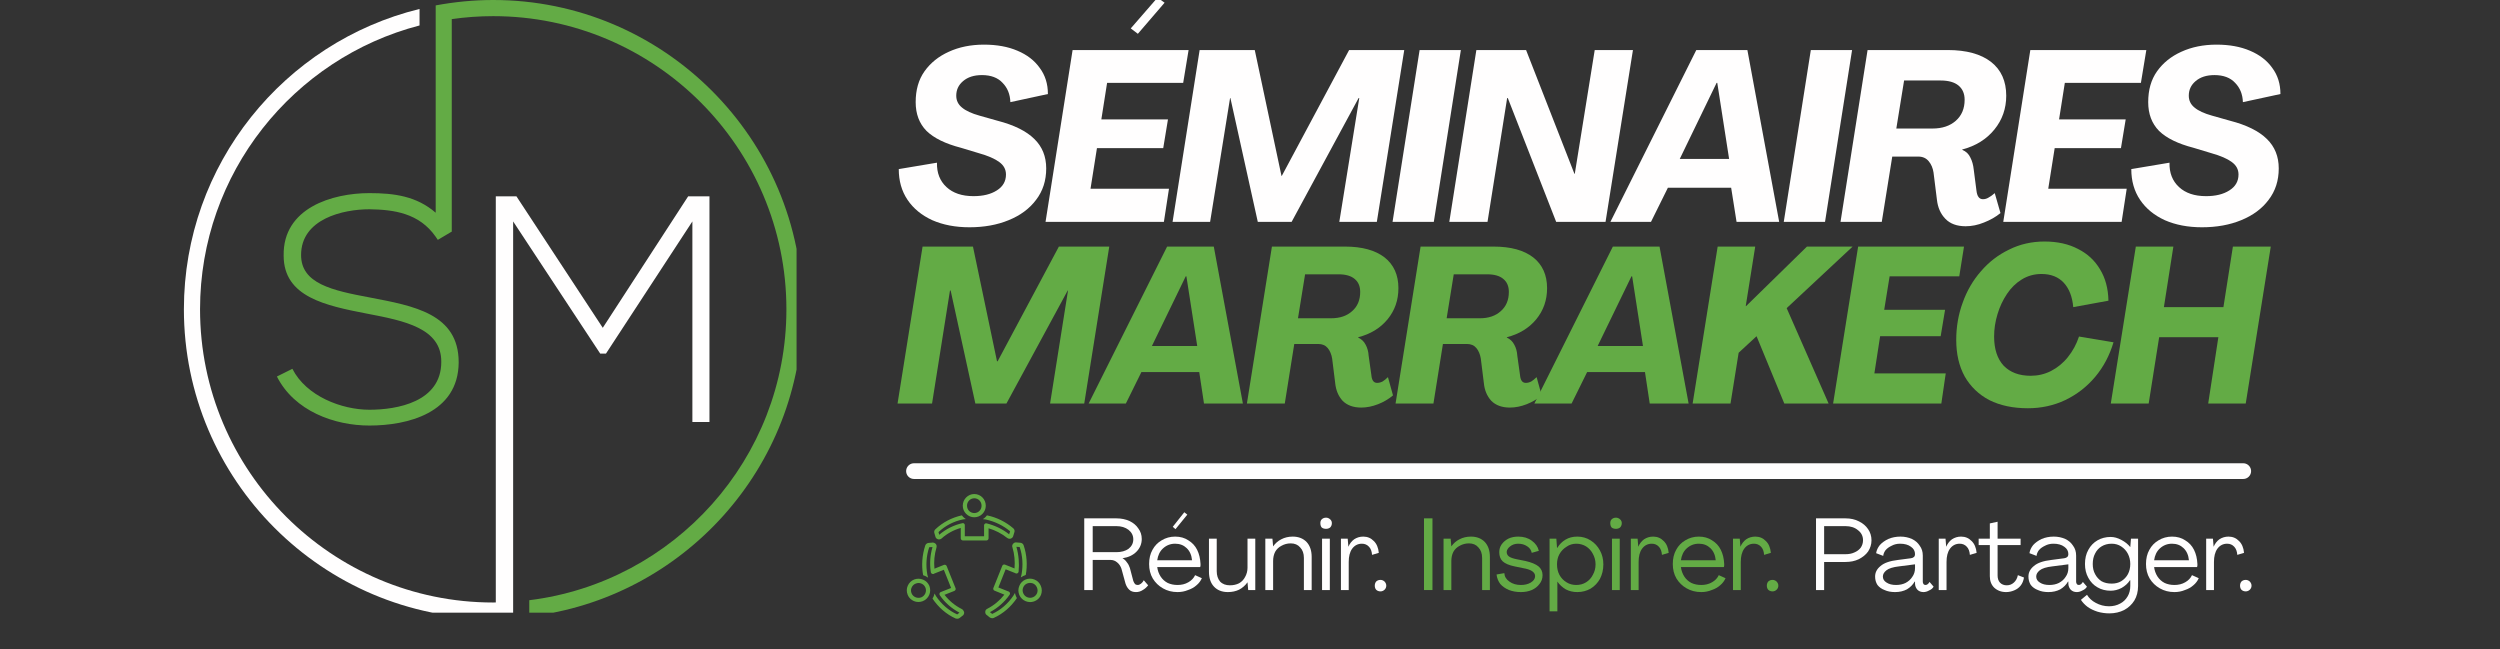 <?xml version="1.0" encoding="UTF-8"?>
<svg xmlns="http://www.w3.org/2000/svg" xmlns:xlink="http://www.w3.org/1999/xlink" width="154" zoomAndPan="magnify" viewBox="0 0 115.5 30" height="40" preserveAspectRatio="xMidYMid meet" version="1.0">
  <rect x="0" y="0" width="115.5" height="30" fill="#333333" stroke="none"/>
  <defs>
    <g></g>
    <clipPath id="5b1cfc13df">
      <path d="M 8.496 0 L 33 0 L 33 28.305 L 8.496 28.305 Z M 8.496 0 " clip-rule="nonzero"></path>
    </clipPath>
    <clipPath id="9e1c0e5c78">
      <path d="M 12 0 L 36.801 0 L 36.801 28.305 L 12 28.305 Z M 12 0 " clip-rule="nonzero"></path>
    </clipPath>
    <clipPath id="2385220538">
      <path d="M 44 22.824 L 46 22.824 L 46 24 L 44 24 Z M 44 22.824 " clip-rule="nonzero"></path>
    </clipPath>
    <clipPath id="6d8cebf6b9">
      <path d="M 45 25 L 48 25 L 48 28.633 L 45 28.633 Z M 45 25 " clip-rule="nonzero"></path>
    </clipPath>
    <clipPath id="8ae721d8f5">
      <path d="M 47 26 L 48.398 26 L 48.398 28 L 47 28 Z M 47 26 " clip-rule="nonzero"></path>
    </clipPath>
    <clipPath id="80693fc62f">
      <path d="M 42 25 L 45 25 L 45 28.633 L 42 28.633 Z M 42 25 " clip-rule="nonzero"></path>
    </clipPath>
    <clipPath id="7661426fde">
      <path d="M 41.867 26 L 43 26 L 43 28 L 41.867 28 Z M 41.867 26 " clip-rule="nonzero"></path>
    </clipPath>
  </defs>
  <g fill="#fffefe" fill-opacity="1">
    <g transform="translate(41.382, 10.25)">
      <g>
        <path d="M 3.406 0.25 C 2.758 0.25 2.188 0.141 1.688 -0.078 C 1.195 -0.305 0.816 -0.617 0.547 -1.016 C 0.273 -1.422 0.141 -1.895 0.141 -2.438 L 1.906 -2.734 C 1.895 -2.266 2.039 -1.891 2.344 -1.609 C 2.645 -1.328 3.062 -1.188 3.594 -1.188 C 4.031 -1.188 4.391 -1.273 4.672 -1.453 C 4.953 -1.629 5.094 -1.875 5.094 -2.188 C 5.094 -2.426 4.988 -2.617 4.781 -2.766 C 4.57 -2.922 4.258 -3.055 3.844 -3.172 L 3.016 -3.422 C 2.297 -3.609 1.766 -3.867 1.422 -4.203 C 1.086 -4.547 0.922 -4.988 0.922 -5.531 C 0.922 -6.094 1.055 -6.566 1.328 -6.953 C 1.609 -7.348 1.984 -7.648 2.453 -7.859 C 2.93 -8.078 3.473 -8.188 4.078 -8.188 C 4.672 -8.188 5.188 -8.094 5.625 -7.906 C 6.07 -7.719 6.414 -7.453 6.656 -7.109 C 6.906 -6.773 7.031 -6.375 7.031 -5.906 L 5.297 -5.531 C 5.285 -5.895 5.164 -6.191 4.938 -6.422 C 4.719 -6.66 4.398 -6.781 3.984 -6.781 C 3.617 -6.781 3.328 -6.688 3.109 -6.5 C 2.898 -6.32 2.797 -6.098 2.797 -5.828 C 2.797 -5.609 2.883 -5.426 3.062 -5.281 C 3.238 -5.133 3.508 -5.008 3.875 -4.906 L 4.703 -4.672 C 5.473 -4.473 6.039 -4.191 6.406 -3.828 C 6.77 -3.473 6.953 -3.02 6.953 -2.469 C 6.953 -1.906 6.797 -1.422 6.484 -1.016 C 6.18 -0.609 5.758 -0.297 5.219 -0.078 C 4.688 0.141 4.082 0.25 3.406 0.25 Z M 3.406 0.25 "></path>
      </g>
    </g>
  </g>
  <g fill="#fffefe" fill-opacity="1">
    <g transform="translate(48.21, 10.25)">
      <g>
        <path d="M 4.359 -8.688 L 4.031 -8.938 L 5.266 -10.359 L 5.594 -10.125 Z M 0.094 0 L 1.344 -7.938 L 6.703 -7.938 L 6.453 -6.422 L 2.938 -6.422 L 2.672 -4.734 L 5.75 -4.734 L 5.531 -3.406 L 2.469 -3.406 L 2.172 -1.531 L 5.797 -1.531 L 5.562 0 Z M 0.094 0 "></path>
      </g>
    </g>
  </g>
  <g fill="#fffefe" fill-opacity="1">
    <g transform="translate(54.079, 10.25)">
      <g>
        <path d="M 0.094 0 L 1.344 -7.938 L 3.891 -7.938 L 5.125 -2.125 L 5.141 -2.125 L 8.25 -7.938 L 10.797 -7.938 L 9.531 0 L 7.797 0 L 8.719 -5.719 L 8.688 -5.719 L 5.594 0 L 4.031 0 L 2.766 -5.719 L 2.75 -5.719 L 1.828 0 Z M 0.094 0 "></path>
      </g>
    </g>
  </g>
  <g fill="#fffefe" fill-opacity="1">
    <g transform="translate(64.242, 10.25)">
      <g>
        <path d="M 0.094 0 L 1.344 -7.938 L 3.25 -7.938 L 2 0 Z M 0.094 0 "></path>
      </g>
    </g>
  </g>
  <g fill="#fffefe" fill-opacity="1">
    <g transform="translate(66.864, 10.25)">
      <g>
        <path d="M 0.094 0 L 1.344 -7.938 L 3.641 -7.938 L 5.875 -2.219 L 5.891 -2.219 L 6.812 -7.938 L 8.578 -7.938 L 7.312 0 L 5.031 0 L 2.797 -5.719 L 2.766 -5.719 L 1.859 0 Z M 0.094 0 "></path>
      </g>
    </g>
  </g>
  <g fill="#fffefe" fill-opacity="1">
    <g transform="translate(74.807, 10.25)">
      <g>
        <path d="M -0.406 0 L 3.562 -7.938 L 5.922 -7.938 L 7.391 0 L 5.422 0 L 5.172 -1.578 L 2.25 -1.578 L 1.469 0 Z M 2.797 -2.906 L 5.078 -2.906 L 4.531 -6.422 L 4.5 -6.422 Z M 2.797 -2.906 "></path>
      </g>
    </g>
  </g>
  <g fill="#fffefe" fill-opacity="1">
    <g transform="translate(82.316, 10.25)">
      <g>
        <path d="M 0.094 0 L 1.344 -7.938 L 3.25 -7.938 L 2 0 Z M 0.094 0 "></path>
      </g>
    </g>
  </g>
  <g fill="#fffefe" fill-opacity="1">
    <g transform="translate(84.938, 10.25)">
      <g>
        <path d="M 5.875 0.203 C 5.469 0.203 5.156 0.086 4.938 -0.141 C 4.719 -0.367 4.586 -0.664 4.547 -1.031 L 4.391 -2.281 C 4.359 -2.488 4.285 -2.66 4.172 -2.797 C 4.055 -2.941 3.895 -3.016 3.688 -3.016 L 2.484 -3.016 L 2 0 L 0.094 0 L 1.344 -7.938 L 5.047 -7.938 C 5.91 -7.938 6.578 -7.754 7.047 -7.391 C 7.516 -7.023 7.75 -6.504 7.75 -5.828 C 7.75 -5.234 7.566 -4.711 7.203 -4.266 C 6.836 -3.816 6.344 -3.508 5.719 -3.344 L 5.719 -3.328 C 5.895 -3.254 6.02 -3.133 6.094 -2.969 C 6.176 -2.812 6.227 -2.625 6.25 -2.406 L 6.375 -1.438 C 6.406 -1.176 6.504 -1.047 6.672 -1.047 C 6.766 -1.047 6.852 -1.07 6.938 -1.125 C 7.031 -1.176 7.125 -1.242 7.219 -1.328 L 7.484 -0.406 C 7.266 -0.227 7.008 -0.082 6.719 0.031 C 6.438 0.145 6.156 0.203 5.875 0.203 Z M 2.672 -4.312 L 4.344 -4.312 C 4.789 -4.312 5.148 -4.43 5.422 -4.672 C 5.691 -4.91 5.828 -5.234 5.828 -5.641 C 5.828 -5.922 5.734 -6.141 5.547 -6.297 C 5.359 -6.453 5.082 -6.531 4.719 -6.531 L 3.031 -6.531 Z M 2.672 -4.312 "></path>
      </g>
    </g>
  </g>
  <g fill="#fffefe" fill-opacity="1">
    <g transform="translate(92.457, 10.25)">
      <g>
        <path d="M 0.094 0 L 1.344 -7.938 L 6.703 -7.938 L 6.453 -6.422 L 2.938 -6.422 L 2.672 -4.734 L 5.75 -4.734 L 5.531 -3.406 L 2.469 -3.406 L 2.172 -1.531 L 5.797 -1.531 L 5.562 0 Z M 0.094 0 "></path>
      </g>
    </g>
  </g>
  <g fill="#fffefe" fill-opacity="1">
    <g transform="translate(98.325, 10.25)">
      <g>
        <path d="M 3.406 0.25 C 2.758 0.25 2.188 0.141 1.688 -0.078 C 1.195 -0.305 0.816 -0.617 0.547 -1.016 C 0.273 -1.422 0.141 -1.895 0.141 -2.438 L 1.906 -2.734 C 1.895 -2.266 2.039 -1.891 2.344 -1.609 C 2.645 -1.328 3.062 -1.188 3.594 -1.188 C 4.031 -1.188 4.391 -1.273 4.672 -1.453 C 4.953 -1.629 5.094 -1.875 5.094 -2.188 C 5.094 -2.426 4.988 -2.617 4.781 -2.766 C 4.57 -2.922 4.258 -3.055 3.844 -3.172 L 3.016 -3.422 C 2.297 -3.609 1.766 -3.867 1.422 -4.203 C 1.086 -4.547 0.922 -4.988 0.922 -5.531 C 0.922 -6.094 1.055 -6.566 1.328 -6.953 C 1.609 -7.348 1.984 -7.648 2.453 -7.859 C 2.93 -8.078 3.473 -8.188 4.078 -8.188 C 4.672 -8.188 5.188 -8.094 5.625 -7.906 C 6.07 -7.719 6.414 -7.453 6.656 -7.109 C 6.906 -6.773 7.031 -6.375 7.031 -5.906 L 5.297 -5.531 C 5.285 -5.895 5.164 -6.191 4.938 -6.422 C 4.719 -6.66 4.398 -6.781 3.984 -6.781 C 3.617 -6.781 3.328 -6.688 3.109 -6.5 C 2.898 -6.32 2.797 -6.098 2.797 -5.828 C 2.797 -5.609 2.883 -5.426 3.062 -5.281 C 3.238 -5.133 3.508 -5.008 3.875 -4.906 L 4.703 -4.672 C 5.473 -4.473 6.039 -4.191 6.406 -3.828 C 6.77 -3.473 6.953 -3.02 6.953 -2.469 C 6.953 -1.906 6.797 -1.422 6.484 -1.016 C 6.18 -0.609 5.758 -0.297 5.219 -0.078 C 4.688 0.141 4.082 0.25 3.406 0.25 Z M 3.406 0.25 "></path>
      </g>
    </g>
  </g>
  <g fill="#63ab45" fill-opacity="1">
    <g transform="translate(41.389, 18.642)">
      <g>
        <path d="M 0.078 0 L 1.234 -7.25 L 3.562 -7.25 L 4.672 -1.953 L 4.703 -1.953 L 7.531 -7.25 L 9.859 -7.25 L 8.703 0 L 7.125 0 L 7.953 -5.219 L 7.938 -5.219 L 5.109 0 L 3.672 0 L 2.531 -5.219 L 2.5 -5.219 L 1.672 0 Z M 0.078 0 "></path>
      </g>
    </g>
  </g>
  <g fill="#63ab45" fill-opacity="1">
    <g transform="translate(50.671, 18.642)">
      <g>
        <path d="M -0.375 0 L 3.25 -7.25 L 5.406 -7.25 L 6.75 0 L 4.953 0 L 4.734 -1.453 L 2.062 -1.453 L 1.344 0 Z M 2.547 -2.656 L 4.641 -2.656 L 4.141 -5.875 L 4.109 -5.875 Z M 2.547 -2.656 "></path>
      </g>
    </g>
  </g>
  <g fill="#63ab45" fill-opacity="1">
    <g transform="translate(57.529, 18.642)">
      <g>
        <path d="M 5.359 0.188 C 4.992 0.188 4.707 0.082 4.5 -0.125 C 4.301 -0.344 4.188 -0.617 4.156 -0.953 L 4.016 -2.078 C 3.984 -2.273 3.914 -2.438 3.812 -2.562 C 3.707 -2.688 3.562 -2.75 3.375 -2.75 L 2.266 -2.75 L 1.828 0 L 0.078 0 L 1.234 -7.25 L 4.609 -7.25 C 5.398 -7.25 6.008 -7.082 6.438 -6.75 C 6.863 -6.414 7.078 -5.941 7.078 -5.328 C 7.078 -4.773 6.91 -4.297 6.578 -3.891 C 6.242 -3.484 5.789 -3.207 5.219 -3.062 L 5.219 -3.047 C 5.375 -2.973 5.488 -2.863 5.562 -2.719 C 5.645 -2.57 5.691 -2.398 5.703 -2.203 L 5.828 -1.312 C 5.848 -1.07 5.938 -0.953 6.094 -0.953 C 6.176 -0.953 6.258 -0.973 6.344 -1.016 C 6.426 -1.066 6.508 -1.133 6.594 -1.219 L 6.828 -0.375 C 6.629 -0.207 6.398 -0.07 6.141 0.031 C 5.879 0.133 5.617 0.188 5.359 0.188 Z M 2.438 -3.938 L 3.969 -3.938 C 4.375 -3.938 4.695 -4.047 4.938 -4.266 C 5.188 -4.484 5.312 -4.781 5.312 -5.156 C 5.312 -5.414 5.227 -5.613 5.062 -5.75 C 4.895 -5.895 4.645 -5.969 4.312 -5.969 L 2.766 -5.969 Z M 2.438 -3.938 "></path>
      </g>
    </g>
  </g>
  <g fill="#63ab45" fill-opacity="1">
    <g transform="translate(64.397, 18.642)">
      <g>
        <path d="M 5.359 0.188 C 4.992 0.188 4.707 0.082 4.5 -0.125 C 4.301 -0.344 4.188 -0.617 4.156 -0.953 L 4.016 -2.078 C 3.984 -2.273 3.914 -2.438 3.812 -2.562 C 3.707 -2.688 3.562 -2.75 3.375 -2.75 L 2.266 -2.75 L 1.828 0 L 0.078 0 L 1.234 -7.25 L 4.609 -7.25 C 5.398 -7.25 6.008 -7.082 6.438 -6.75 C 6.863 -6.414 7.078 -5.941 7.078 -5.328 C 7.078 -4.773 6.91 -4.297 6.578 -3.891 C 6.242 -3.484 5.789 -3.207 5.219 -3.062 L 5.219 -3.047 C 5.375 -2.973 5.488 -2.863 5.562 -2.719 C 5.645 -2.57 5.691 -2.398 5.703 -2.203 L 5.828 -1.312 C 5.848 -1.07 5.938 -0.953 6.094 -0.953 C 6.176 -0.953 6.258 -0.973 6.344 -1.016 C 6.426 -1.066 6.508 -1.133 6.594 -1.219 L 6.828 -0.375 C 6.629 -0.207 6.398 -0.07 6.141 0.031 C 5.879 0.133 5.617 0.188 5.359 0.188 Z M 2.438 -3.938 L 3.969 -3.938 C 4.375 -3.938 4.695 -4.047 4.938 -4.266 C 5.188 -4.484 5.312 -4.781 5.312 -5.156 C 5.312 -5.414 5.227 -5.613 5.062 -5.75 C 4.895 -5.895 4.645 -5.969 4.312 -5.969 L 2.766 -5.969 Z M 2.438 -3.938 "></path>
      </g>
    </g>
  </g>
  <g fill="#63ab45" fill-opacity="1">
    <g transform="translate(71.264, 18.642)">
      <g>
        <path d="M -0.375 0 L 3.25 -7.25 L 5.406 -7.25 L 6.75 0 L 4.953 0 L 4.734 -1.453 L 2.062 -1.453 L 1.344 0 Z M 2.547 -2.656 L 4.641 -2.656 L 4.141 -5.875 L 4.109 -5.875 Z M 2.547 -2.656 "></path>
      </g>
    </g>
  </g>
  <g fill="#63ab45" fill-opacity="1">
    <g transform="translate(78.122, 18.642)">
      <g>
        <path d="M 0.078 0 L 1.234 -7.25 L 2.969 -7.25 L 2.531 -4.5 L 2.547 -4.5 L 5.359 -7.25 L 7.469 -7.25 L 4.422 -4.406 L 6.359 0 L 4.312 0 L 3.031 -3.109 L 2.203 -2.344 L 1.828 0 Z M 0.078 0 "></path>
      </g>
    </g>
  </g>
  <g fill="#63ab45" fill-opacity="1">
    <g transform="translate(84.612, 18.642)">
      <g>
        <path d="M 0.078 0 L 1.234 -7.25 L 6.125 -7.25 L 5.906 -5.875 L 2.688 -5.875 L 2.438 -4.328 L 5.25 -4.328 L 5.047 -3.109 L 2.25 -3.109 L 1.984 -1.391 L 5.281 -1.391 L 5.078 0 Z M 0.078 0 "></path>
      </g>
    </g>
  </g>
  <g fill="#63ab45" fill-opacity="1">
    <g transform="translate(89.972, 18.642)">
      <g>
        <path d="M 3.719 0.219 C 3.031 0.219 2.438 0.094 1.938 -0.156 C 1.445 -0.414 1.066 -0.781 0.797 -1.25 C 0.535 -1.727 0.406 -2.289 0.406 -2.938 C 0.406 -3.539 0.504 -4.113 0.703 -4.656 C 0.898 -5.207 1.18 -5.691 1.547 -6.109 C 1.91 -6.535 2.344 -6.867 2.844 -7.109 C 3.344 -7.359 3.891 -7.484 4.484 -7.484 C 5.086 -7.484 5.602 -7.367 6.031 -7.141 C 6.469 -6.922 6.805 -6.609 7.047 -6.203 C 7.297 -5.797 7.426 -5.312 7.438 -4.75 L 5.812 -4.453 C 5.77 -4.93 5.625 -5.305 5.375 -5.578 C 5.125 -5.848 4.781 -5.984 4.344 -5.984 C 4.008 -5.984 3.707 -5.898 3.438 -5.734 C 3.164 -5.566 2.938 -5.344 2.75 -5.062 C 2.562 -4.781 2.414 -4.469 2.312 -4.125 C 2.207 -3.781 2.156 -3.438 2.156 -3.094 C 2.156 -2.52 2.301 -2.07 2.594 -1.75 C 2.895 -1.438 3.312 -1.281 3.844 -1.281 C 4.176 -1.281 4.488 -1.352 4.781 -1.5 C 5.082 -1.656 5.344 -1.867 5.562 -2.141 C 5.789 -2.422 5.961 -2.738 6.078 -3.094 L 7.672 -2.828 C 7.492 -2.223 7.211 -1.691 6.828 -1.234 C 6.441 -0.773 5.977 -0.414 5.438 -0.156 C 4.906 0.094 4.332 0.219 3.719 0.219 Z M 3.719 0.219 "></path>
      </g>
    </g>
  </g>
  <g fill="#63ab45" fill-opacity="1">
    <g transform="translate(97.441, 18.642)">
      <g>
        <path d="M 0.078 0 L 1.234 -7.25 L 2.969 -7.25 L 2.531 -4.453 L 5.281 -4.453 L 5.719 -7.25 L 7.469 -7.25 L 6.312 0 L 4.578 0 L 5.047 -3.062 L 2.312 -3.062 L 1.828 0 Z M 0.078 0 "></path>
      </g>
    </g>
  </g>
  <g clip-path="url(#5b1cfc13df)">
    <path fill="#fffefe" d="M 27.996 16.336 L 31.988 10.23 L 31.988 19.496 L 32.777 19.496 L 32.777 9.07 L 31.793 9.07 L 27.848 15.145 L 23.859 9.07 C 23.469 9.07 23.293 9.07 22.906 9.07 L 22.906 27.832 C 22.867 27.832 22.824 27.836 22.785 27.836 C 15.316 27.836 9.242 21.758 9.242 14.289 C 9.242 7.996 13.555 2.691 19.383 1.176 L 19.383 0.414 C 13.141 1.941 8.496 7.582 8.496 14.289 C 8.496 22.168 14.906 28.582 22.785 28.582 C 23.098 28.582 23.402 28.566 23.707 28.547 L 23.707 10.23 L 27.73 16.336 Z M 27.996 16.336 " fill-opacity="1" fill-rule="nonzero"></path>
  </g>
  <g clip-path="url(#9e1c0e5c78)">
    <path fill="#63ab45" d="M 22.785 0 C 21.879 0 20.988 0.09 20.129 0.25 L 20.129 9.828 C 19.246 9.062 18.215 8.922 17.066 8.922 C 15.355 8.922 13.062 9.605 13.105 11.812 C 13.105 13.73 15.059 14.121 16.965 14.492 C 18.676 14.82 20.402 15.16 20.387 16.723 C 20.387 18.57 18.348 18.93 17.066 18.93 C 15.789 18.93 14.148 18.305 13.508 17.039 L 12.793 17.395 C 13.598 18.988 15.445 19.66 17.066 19.66 C 18.812 19.66 21.18 19.094 21.191 16.738 C 21.191 14.492 19.109 14.133 17.098 13.746 C 15.34 13.418 13.91 13.105 13.91 11.781 C 13.91 10.113 15.848 9.668 17.066 9.668 C 18.195 9.684 19.367 9.844 20.129 10.938 C 20.16 10.98 20.191 11.031 20.227 11.082 L 20.871 10.699 L 20.879 10.695 C 20.875 10.691 20.875 10.688 20.871 10.684 L 20.871 0.883 C 21.496 0.793 22.137 0.746 22.785 0.746 C 30.254 0.746 36.332 6.82 36.332 14.289 C 36.332 21.195 31.137 26.906 24.453 27.73 L 24.453 28.48 C 31.551 27.652 37.074 21.605 37.074 14.289 C 37.078 6.41 30.664 0 22.785 0 Z M 22.785 0 " fill-opacity="1" fill-rule="nonzero"></path>
  </g>
  <path fill="#63ab45" d="M 43.172 24.641 L 43.219 24.805 C 43.219 24.809 43.219 24.809 43.223 24.816 C 43.242 24.867 43.293 24.906 43.344 24.918 C 43.355 24.922 43.371 24.922 43.383 24.922 C 43.43 24.922 43.469 24.906 43.5 24.879 C 43.754 24.648 44.062 24.484 44.387 24.391 L 44.387 24.871 C 44.387 24.926 44.434 24.969 44.484 24.969 L 45.574 24.969 C 45.598 24.969 45.621 24.961 45.641 24.941 C 45.66 24.922 45.672 24.898 45.672 24.871 L 45.672 24.406 C 45.977 24.496 46.27 24.645 46.531 24.852 C 46.578 24.887 46.629 24.898 46.684 24.887 C 46.738 24.871 46.781 24.84 46.801 24.789 C 46.801 24.785 46.805 24.785 46.805 24.781 L 46.859 24.605 C 46.891 24.535 46.871 24.453 46.812 24.406 C 46.465 24.109 46.047 23.902 45.598 23.809 C 45.578 23.836 45.559 23.859 45.535 23.883 C 45.496 23.922 45.457 23.957 45.406 23.984 C 45.477 23.996 45.523 24 45.539 24 C 45.957 24.09 46.348 24.277 46.668 24.547 L 46.621 24.684 C 46.309 24.438 45.957 24.273 45.582 24.18 C 45.527 24.168 45.477 24.199 45.465 24.254 C 45.461 24.27 45.461 24.289 45.465 24.301 L 45.465 24.777 L 44.574 24.777 L 44.574 24.301 C 44.574 24.297 44.574 24.289 44.574 24.285 C 44.578 24.27 44.578 24.254 44.574 24.246 C 44.562 24.191 44.512 24.156 44.457 24.172 C 44.066 24.258 43.695 24.445 43.391 24.707 L 43.359 24.582 C 43.668 24.289 44.062 24.082 44.492 23.996 C 44.504 23.996 44.555 23.984 44.621 23.98 C 44.578 23.953 44.535 23.918 44.5 23.883 C 44.477 23.859 44.457 23.836 44.438 23.809 C 43.969 23.914 43.551 24.133 43.215 24.453 C 43.164 24.496 43.145 24.57 43.172 24.641 Z M 43.172 24.641 " fill-opacity="1" fill-rule="nonzero"></path>
  <g clip-path="url(#2385220538)">
    <path fill="#63ab45" d="M 45.012 22.824 C 44.719 22.824 44.48 23.066 44.48 23.363 C 44.48 23.504 44.535 23.641 44.637 23.742 C 44.738 23.844 44.871 23.898 45.012 23.898 C 45.152 23.898 45.289 23.844 45.387 23.742 C 45.488 23.641 45.543 23.508 45.543 23.363 C 45.543 23.066 45.305 22.824 45.012 22.824 Z M 45.348 23.363 C 45.348 23.453 45.316 23.539 45.25 23.605 C 45.188 23.668 45.105 23.703 45.012 23.703 C 44.926 23.703 44.836 23.668 44.773 23.605 C 44.711 23.543 44.676 23.453 44.676 23.363 C 44.676 23.172 44.828 23.02 45.012 23.02 C 45.199 23.02 45.348 23.172 45.348 23.363 Z M 45.348 23.363 " fill-opacity="1" fill-rule="nonzero"></path>
  </g>
  <g clip-path="url(#6d8cebf6b9)">
    <path fill="#63ab45" d="M 46.957 25.262 L 47.109 25.273 C 47.246 25.676 47.273 26.117 47.195 26.543 C 47.191 26.559 47.18 26.609 47.16 26.676 C 47.23 26.629 47.309 26.59 47.391 26.562 C 47.473 26.105 47.441 25.633 47.293 25.195 C 47.27 25.121 47.199 25.074 47.129 25.074 L 46.941 25.059 C 46.938 25.059 46.938 25.059 46.934 25.059 C 46.879 25.059 46.832 25.086 46.797 25.133 C 46.762 25.176 46.754 25.23 46.773 25.281 C 46.871 25.609 46.898 25.934 46.871 26.262 L 46.43 26.086 C 46.383 26.066 46.324 26.09 46.305 26.141 L 45.895 27.164 C 45.883 27.188 45.883 27.211 45.895 27.238 C 45.902 27.262 45.922 27.281 45.949 27.289 L 46.402 27.473 C 46.191 27.742 45.918 27.969 45.613 28.125 C 45.562 28.148 45.523 28.195 45.52 28.254 C 45.516 28.312 45.527 28.367 45.574 28.406 C 45.578 28.406 45.578 28.41 45.582 28.41 L 45.719 28.52 C 45.754 28.547 45.797 28.562 45.84 28.562 C 45.867 28.562 45.891 28.559 45.914 28.547 C 46.344 28.352 46.707 28.035 46.98 27.633 C 46.965 27.602 46.953 27.578 46.938 27.547 C 46.918 27.5 46.902 27.445 46.891 27.395 C 46.855 27.457 46.832 27.504 46.82 27.516 C 46.57 27.891 46.23 28.184 45.84 28.363 L 45.734 28.281 C 46.098 28.09 46.41 27.812 46.645 27.477 C 46.676 27.434 46.664 27.367 46.621 27.34 C 46.609 27.328 46.598 27.324 46.582 27.324 C 46.578 27.32 46.57 27.32 46.566 27.316 L 46.125 27.141 L 46.461 26.301 L 46.902 26.477 C 46.918 26.484 46.934 26.496 46.949 26.496 C 47 26.504 47.051 26.465 47.059 26.414 C 47.094 26.043 47.07 25.652 46.957 25.262 Z M 46.957 25.262 " fill-opacity="1" fill-rule="nonzero"></path>
  </g>
  <g clip-path="url(#8ae721d8f5)">
    <path fill="#63ab45" d="M 47.789 26.773 C 47.512 26.66 47.195 26.797 47.09 27.074 C 47.035 27.207 47.035 27.355 47.094 27.492 C 47.152 27.621 47.254 27.723 47.391 27.777 C 47.453 27.801 47.523 27.816 47.59 27.816 C 47.805 27.816 48.012 27.691 48.094 27.48 C 48.145 27.348 48.145 27.203 48.086 27.066 C 48.031 26.93 47.926 26.828 47.789 26.773 Z M 47.914 27.402 C 47.84 27.578 47.641 27.664 47.465 27.594 C 47.375 27.559 47.312 27.496 47.273 27.406 C 47.238 27.324 47.234 27.23 47.27 27.145 C 47.324 27.008 47.453 26.93 47.59 26.93 C 47.633 26.93 47.68 26.941 47.719 26.953 C 47.805 26.988 47.867 27.051 47.906 27.141 C 47.945 27.227 47.945 27.32 47.914 27.402 Z M 47.914 27.402 " fill-opacity="1" fill-rule="nonzero"></path>
  </g>
  <g clip-path="url(#80693fc62f)">
    <path fill="#63ab45" d="M 44.426 28.133 C 44.117 27.977 43.848 27.754 43.637 27.48 L 44.09 27.301 C 44.117 27.289 44.137 27.27 44.145 27.246 C 44.156 27.223 44.156 27.199 44.145 27.172 L 43.734 26.148 C 43.715 26.102 43.656 26.078 43.609 26.098 L 43.172 26.273 C 43.137 25.945 43.172 25.617 43.266 25.293 C 43.281 25.238 43.273 25.184 43.242 25.141 C 43.207 25.098 43.16 25.074 43.105 25.066 C 43.102 25.066 43.102 25.066 43.098 25.066 L 42.91 25.082 C 42.84 25.082 42.77 25.133 42.746 25.203 C 42.602 25.645 42.566 26.117 42.648 26.574 C 42.73 26.598 42.809 26.637 42.879 26.688 C 42.859 26.617 42.844 26.562 42.844 26.555 C 42.766 26.125 42.793 25.688 42.93 25.281 L 43.082 25.273 C 42.969 25.656 42.945 26.051 43.004 26.438 C 43.016 26.492 43.062 26.523 43.117 26.52 C 43.137 26.516 43.152 26.512 43.16 26.5 L 43.605 26.324 L 43.941 27.164 L 43.496 27.34 C 43.492 27.34 43.488 27.344 43.48 27.348 C 43.469 27.348 43.457 27.355 43.441 27.363 C 43.398 27.395 43.391 27.457 43.418 27.5 C 43.648 27.836 43.965 28.113 44.328 28.305 L 44.223 28.387 C 43.828 28.207 43.492 27.914 43.242 27.539 C 43.238 27.531 43.207 27.48 43.176 27.418 C 43.164 27.473 43.152 27.52 43.125 27.574 C 43.113 27.602 43.098 27.633 43.082 27.656 C 43.355 28.062 43.719 28.379 44.148 28.574 C 44.176 28.582 44.199 28.586 44.223 28.586 C 44.266 28.586 44.309 28.574 44.344 28.543 L 44.48 28.438 C 44.484 28.438 44.484 28.43 44.492 28.43 C 44.531 28.391 44.551 28.332 44.543 28.281 C 44.516 28.207 44.48 28.156 44.426 28.133 Z M 44.426 28.133 " fill-opacity="1" fill-rule="nonzero"></path>
  </g>
  <g clip-path="url(#7661426fde)">
    <path fill="#63ab45" d="M 42.234 26.773 C 42.098 26.828 41.996 26.93 41.938 27.062 C 41.879 27.191 41.879 27.34 41.934 27.477 C 42.016 27.684 42.219 27.812 42.434 27.812 C 42.504 27.812 42.57 27.797 42.633 27.773 C 42.77 27.719 42.871 27.617 42.93 27.484 C 42.988 27.355 42.988 27.207 42.938 27.07 C 42.824 26.797 42.512 26.668 42.234 26.773 Z M 42.75 27.414 C 42.715 27.496 42.648 27.562 42.562 27.598 C 42.387 27.664 42.18 27.582 42.113 27.406 C 42.078 27.324 42.078 27.227 42.117 27.145 C 42.152 27.062 42.219 26.992 42.309 26.961 C 42.352 26.945 42.395 26.934 42.434 26.934 C 42.57 26.934 42.703 27.016 42.754 27.148 C 42.789 27.23 42.789 27.324 42.75 27.414 Z M 42.75 27.414 " fill-opacity="1" fill-rule="nonzero"></path>
  </g>
  <path stroke-linecap="round" transform="matrix(0.726, 0, -0, 0.726, 41.865, 21.401)" fill="none" stroke-linejoin="miter" d="M 0.498 0.502 L 85.086 0.502 " stroke="#fffefe" stroke-width="1" stroke-opacity="1" stroke-miterlimit="4"></path>
  <g fill="#fffefe" fill-opacity="1">
    <g transform="translate(49.811, 27.26)">
      <g>
        <path d="M 2.672 0.094 C 2.535 0.094 2.43 0.055 2.359 -0.016 C 2.285 -0.086 2.227 -0.18 2.188 -0.297 L 2 -0.984 C 1.957 -1.109 1.891 -1.207 1.797 -1.281 C 1.711 -1.352 1.613 -1.391 1.5 -1.391 L 0.672 -1.391 L 0.672 0 L 0.281 0 L 0.281 -3.312 L 1.766 -3.312 C 1.992 -3.312 2.195 -3.27 2.375 -3.188 C 2.551 -3.102 2.688 -2.988 2.781 -2.844 C 2.883 -2.707 2.938 -2.547 2.938 -2.359 C 2.938 -2.129 2.852 -1.93 2.688 -1.766 C 2.531 -1.609 2.316 -1.508 2.047 -1.469 C 2.129 -1.426 2.195 -1.363 2.25 -1.281 C 2.312 -1.207 2.359 -1.117 2.391 -1.016 L 2.547 -0.422 C 2.566 -0.367 2.594 -0.32 2.625 -0.281 C 2.656 -0.25 2.695 -0.234 2.75 -0.234 C 2.801 -0.234 2.852 -0.254 2.906 -0.297 C 2.957 -0.336 3 -0.391 3.031 -0.453 L 3.234 -0.219 C 3.16 -0.125 3.078 -0.051 2.984 0 C 2.891 0.062 2.785 0.094 2.672 0.094 Z M 0.672 -1.75 L 1.766 -1.75 C 1.992 -1.75 2.18 -1.801 2.328 -1.906 C 2.473 -2.02 2.547 -2.164 2.547 -2.344 C 2.547 -2.52 2.473 -2.664 2.328 -2.781 C 2.18 -2.895 1.992 -2.953 1.766 -2.953 L 0.672 -2.953 Z M 0.672 -1.75 "></path>
      </g>
    </g>
  </g>
  <g fill="#fffefe" fill-opacity="1">
    <g transform="translate(52.948, 27.26)">
      <g>
        <path d="M 1.359 -2.812 L 1.234 -2.922 L 1.766 -3.594 L 1.906 -3.484 Z M 1.453 0.094 C 1.203 0.094 0.977 0.035 0.781 -0.078 C 0.582 -0.191 0.426 -0.344 0.312 -0.531 C 0.195 -0.727 0.141 -0.953 0.141 -1.203 C 0.141 -1.453 0.191 -1.672 0.297 -1.859 C 0.398 -2.047 0.539 -2.191 0.719 -2.297 C 0.906 -2.41 1.113 -2.469 1.344 -2.469 C 1.582 -2.469 1.785 -2.41 1.953 -2.297 C 2.129 -2.191 2.266 -2.047 2.359 -1.859 C 2.453 -1.672 2.504 -1.453 2.516 -1.203 C 2.516 -1.18 2.516 -1.16 2.516 -1.141 C 2.516 -1.117 2.508 -1.094 2.5 -1.062 L 0.516 -1.062 C 0.535 -0.906 0.586 -0.758 0.672 -0.625 C 0.754 -0.5 0.863 -0.398 1 -0.328 C 1.133 -0.266 1.285 -0.234 1.453 -0.234 C 1.641 -0.234 1.805 -0.273 1.953 -0.359 C 2.098 -0.441 2.203 -0.551 2.266 -0.688 L 2.578 -0.547 C 2.523 -0.422 2.441 -0.312 2.328 -0.219 C 2.223 -0.125 2.094 -0.051 1.938 0 C 1.789 0.062 1.629 0.094 1.453 0.094 Z M 0.516 -1.375 L 2.125 -1.375 C 2.102 -1.613 2.02 -1.801 1.875 -1.938 C 1.738 -2.07 1.562 -2.141 1.344 -2.141 C 1.125 -2.141 0.938 -2.066 0.781 -1.922 C 0.633 -1.785 0.547 -1.602 0.516 -1.375 Z M 0.516 -1.375 "></path>
      </g>
    </g>
  </g>
  <g fill="#fffefe" fill-opacity="1">
    <g transform="translate(55.635, 27.26)">
      <g>
        <path d="M 1.094 0.094 C 0.82 0.094 0.609 0.008 0.453 -0.156 C 0.297 -0.32 0.219 -0.551 0.219 -0.844 L 0.219 -2.375 L 0.578 -2.375 L 0.578 -0.875 C 0.578 -0.676 0.629 -0.516 0.734 -0.391 C 0.848 -0.273 1 -0.219 1.188 -0.219 C 1.344 -0.219 1.484 -0.25 1.609 -0.312 C 1.734 -0.383 1.828 -0.484 1.891 -0.609 C 1.961 -0.734 2 -0.875 2 -1.031 L 2 -2.375 L 2.359 -2.375 L 2.359 0 L 2.031 0 L 2 -0.359 C 1.895 -0.211 1.766 -0.098 1.609 -0.016 C 1.461 0.055 1.289 0.094 1.094 0.094 Z M 1.094 0.094 "></path>
      </g>
    </g>
  </g>
  <g fill="#fffefe" fill-opacity="1">
    <g transform="translate(58.224, 27.26)">
      <g>
        <path d="M 1.5 -2.469 C 1.77 -2.469 1.984 -2.383 2.141 -2.219 C 2.297 -2.051 2.375 -1.82 2.375 -1.531 L 2.375 0 L 2.016 0 L 2.016 -1.484 C 2.016 -1.691 1.957 -1.852 1.844 -1.969 C 1.738 -2.094 1.594 -2.156 1.406 -2.156 C 1.25 -2.156 1.109 -2.117 0.984 -2.047 C 0.859 -1.984 0.758 -1.891 0.688 -1.766 C 0.625 -1.641 0.594 -1.5 0.594 -1.344 L 0.594 0 L 0.234 0 L 0.234 -2.375 L 0.562 -2.375 L 0.594 -2.016 C 0.695 -2.16 0.82 -2.27 0.969 -2.344 C 1.125 -2.426 1.301 -2.469 1.5 -2.469 Z M 1.5 -2.469 "></path>
      </g>
    </g>
  </g>
  <g fill="#fffefe" fill-opacity="1">
    <g transform="translate(60.813, 27.26)">
      <g>
        <path d="M 0.453 -2.828 C 0.367 -2.828 0.301 -2.848 0.25 -2.891 C 0.207 -2.941 0.188 -3.008 0.188 -3.094 C 0.188 -3.164 0.207 -3.223 0.25 -3.266 C 0.301 -3.316 0.367 -3.344 0.453 -3.344 C 0.523 -3.344 0.586 -3.316 0.641 -3.266 C 0.691 -3.223 0.719 -3.164 0.719 -3.094 C 0.719 -3.008 0.691 -2.941 0.641 -2.891 C 0.586 -2.848 0.523 -2.828 0.453 -2.828 Z M 0.266 0 L 0.266 -2.375 L 0.625 -2.375 L 0.625 0 Z M 0.266 0 "></path>
      </g>
    </g>
  </g>
  <g fill="#fffefe" fill-opacity="1">
    <g transform="translate(61.717, 27.26)">
      <g>
        <path d="M 1.266 -2.469 C 1.461 -2.469 1.625 -2.398 1.75 -2.266 C 1.883 -2.141 1.961 -1.957 1.984 -1.719 L 1.672 -1.625 C 1.66 -1.789 1.613 -1.914 1.531 -2 C 1.445 -2.094 1.336 -2.141 1.203 -2.141 C 1.016 -2.141 0.863 -2.062 0.75 -1.906 C 0.645 -1.758 0.594 -1.555 0.594 -1.297 L 0.594 0 L 0.234 0 L 0.234 -2.375 L 0.547 -2.375 L 0.578 -2 C 0.641 -2.145 0.727 -2.258 0.844 -2.344 C 0.969 -2.426 1.109 -2.469 1.266 -2.469 Z M 1.266 -2.469 "></path>
      </g>
    </g>
  </g>
  <g fill="#fffefe" fill-opacity="1">
    <g transform="translate(63.327, 27.26)">
      <g>
        <path d="M 0.453 0.062 C 0.367 0.062 0.301 0.035 0.25 -0.016 C 0.207 -0.066 0.188 -0.129 0.188 -0.203 C 0.188 -0.273 0.207 -0.336 0.25 -0.391 C 0.301 -0.441 0.367 -0.469 0.453 -0.469 C 0.523 -0.469 0.586 -0.441 0.641 -0.391 C 0.691 -0.336 0.719 -0.273 0.719 -0.203 C 0.719 -0.129 0.691 -0.066 0.641 -0.016 C 0.586 0.035 0.523 0.062 0.453 0.062 Z M 0.453 0.062 "></path>
      </g>
    </g>
  </g>
  <g fill="#fffefe" fill-opacity="1">
    <g transform="translate(64.231, 27.26)">
      <g></g>
    </g>
  </g>
  <g fill="#63ab45" fill-opacity="1">
    <g transform="translate(65.508, 27.26)">
      <g>
        <path d="M 0.281 0 L 0.281 -3.312 L 0.672 -3.312 L 0.672 0 Z M 0.281 0 "></path>
      </g>
    </g>
  </g>
  <g fill="#63ab45" fill-opacity="1">
    <g transform="translate(66.458, 27.26)">
      <g>
        <path d="M 1.5 -2.469 C 1.77 -2.469 1.984 -2.383 2.141 -2.219 C 2.297 -2.051 2.375 -1.82 2.375 -1.531 L 2.375 0 L 2.016 0 L 2.016 -1.484 C 2.016 -1.691 1.957 -1.852 1.844 -1.969 C 1.738 -2.094 1.594 -2.156 1.406 -2.156 C 1.25 -2.156 1.109 -2.117 0.984 -2.047 C 0.859 -1.984 0.758 -1.891 0.688 -1.766 C 0.625 -1.641 0.594 -1.5 0.594 -1.344 L 0.594 0 L 0.234 0 L 0.234 -2.375 L 0.562 -2.375 L 0.594 -2.016 C 0.695 -2.16 0.82 -2.27 0.969 -2.344 C 1.125 -2.426 1.301 -2.469 1.5 -2.469 Z M 1.5 -2.469 "></path>
      </g>
    </g>
  </g>
  <g fill="#63ab45" fill-opacity="1">
    <g transform="translate(69.047, 27.26)">
      <g>
        <path d="M 1.219 0.094 C 1.02 0.094 0.836 0.062 0.672 0 C 0.504 -0.07 0.367 -0.164 0.266 -0.281 C 0.172 -0.406 0.113 -0.551 0.094 -0.719 L 0.453 -0.781 C 0.461 -0.625 0.539 -0.492 0.688 -0.391 C 0.832 -0.285 1.008 -0.234 1.219 -0.234 C 1.395 -0.234 1.547 -0.27 1.672 -0.344 C 1.805 -0.426 1.875 -0.523 1.875 -0.641 C 1.875 -0.734 1.828 -0.812 1.734 -0.875 C 1.641 -0.938 1.492 -0.984 1.297 -1.016 L 0.922 -1.094 C 0.672 -1.145 0.488 -1.223 0.375 -1.328 C 0.27 -1.43 0.219 -1.57 0.219 -1.75 C 0.219 -1.883 0.254 -2.004 0.328 -2.109 C 0.41 -2.223 0.516 -2.312 0.641 -2.375 C 0.773 -2.438 0.926 -2.469 1.094 -2.469 C 1.344 -2.469 1.551 -2.406 1.719 -2.281 C 1.895 -2.156 2.004 -2 2.047 -1.812 L 1.719 -1.719 C 1.695 -1.844 1.629 -1.941 1.516 -2.016 C 1.398 -2.098 1.258 -2.141 1.094 -2.141 C 0.945 -2.141 0.82 -2.098 0.719 -2.016 C 0.625 -1.941 0.57 -1.859 0.562 -1.766 C 0.562 -1.672 0.598 -1.598 0.672 -1.547 C 0.754 -1.492 0.875 -1.453 1.031 -1.422 L 1.422 -1.344 C 1.703 -1.281 1.906 -1.195 2.031 -1.094 C 2.156 -0.988 2.219 -0.852 2.219 -0.688 C 2.219 -0.531 2.172 -0.395 2.078 -0.281 C 1.992 -0.164 1.875 -0.07 1.719 0 C 1.57 0.062 1.406 0.094 1.219 0.094 Z M 1.219 0.094 "></path>
      </g>
    </g>
  </g>
  <g fill="#63ab45" fill-opacity="1">
    <g transform="translate(71.356, 27.26)">
      <g>
        <path d="M 0.234 0.984 L 0.234 -2.375 L 0.547 -2.375 L 0.578 -1.953 L 0.594 -1.953 C 0.688 -2.109 0.812 -2.234 0.969 -2.328 C 1.125 -2.422 1.305 -2.469 1.516 -2.469 C 1.742 -2.469 1.945 -2.41 2.125 -2.297 C 2.312 -2.18 2.457 -2.023 2.562 -1.828 C 2.664 -1.641 2.719 -1.426 2.719 -1.188 C 2.719 -0.938 2.664 -0.711 2.562 -0.516 C 2.457 -0.328 2.312 -0.176 2.125 -0.062 C 1.945 0.039 1.742 0.094 1.516 0.094 C 1.316 0.094 1.141 0.051 0.984 -0.031 C 0.828 -0.125 0.695 -0.242 0.594 -0.391 L 0.594 0.984 Z M 1.469 -0.234 C 1.633 -0.234 1.785 -0.273 1.922 -0.359 C 2.055 -0.441 2.16 -0.555 2.234 -0.703 C 2.316 -0.848 2.359 -1.008 2.359 -1.188 C 2.359 -1.363 2.316 -1.523 2.234 -1.672 C 2.16 -1.816 2.055 -1.93 1.922 -2.016 C 1.785 -2.098 1.633 -2.141 1.469 -2.141 C 1.301 -2.141 1.148 -2.094 1.016 -2 C 0.879 -1.914 0.77 -1.801 0.688 -1.656 C 0.613 -1.52 0.578 -1.363 0.578 -1.188 C 0.578 -1.008 0.613 -0.848 0.688 -0.703 C 0.77 -0.555 0.879 -0.441 1.016 -0.359 C 1.148 -0.273 1.301 -0.234 1.469 -0.234 Z M 1.469 -0.234 "></path>
      </g>
    </g>
  </g>
  <g fill="#63ab45" fill-opacity="1">
    <g transform="translate(74.207, 27.26)">
      <g>
        <path d="M 0.453 -2.828 C 0.367 -2.828 0.301 -2.848 0.25 -2.891 C 0.207 -2.941 0.188 -3.008 0.188 -3.094 C 0.188 -3.164 0.207 -3.223 0.25 -3.266 C 0.301 -3.316 0.367 -3.344 0.453 -3.344 C 0.523 -3.344 0.586 -3.316 0.641 -3.266 C 0.691 -3.223 0.719 -3.164 0.719 -3.094 C 0.719 -3.008 0.691 -2.941 0.641 -2.891 C 0.586 -2.848 0.523 -2.828 0.453 -2.828 Z M 0.266 0 L 0.266 -2.375 L 0.625 -2.375 L 0.625 0 Z M 0.266 0 "></path>
      </g>
    </g>
  </g>
  <g fill="#63ab45" fill-opacity="1">
    <g transform="translate(75.11, 27.26)">
      <g>
        <path d="M 1.266 -2.469 C 1.461 -2.469 1.625 -2.398 1.75 -2.266 C 1.883 -2.141 1.961 -1.957 1.984 -1.719 L 1.672 -1.625 C 1.66 -1.789 1.613 -1.914 1.531 -2 C 1.445 -2.094 1.336 -2.141 1.203 -2.141 C 1.016 -2.141 0.863 -2.062 0.75 -1.906 C 0.645 -1.758 0.594 -1.555 0.594 -1.297 L 0.594 0 L 0.234 0 L 0.234 -2.375 L 0.547 -2.375 L 0.578 -2 C 0.641 -2.145 0.727 -2.258 0.844 -2.344 C 0.969 -2.426 1.109 -2.469 1.266 -2.469 Z M 1.266 -2.469 "></path>
      </g>
    </g>
  </g>
  <g fill="#63ab45" fill-opacity="1">
    <g transform="translate(77.142, 27.26)">
      <g>
        <path d="M 1.453 0.094 C 1.203 0.094 0.977 0.035 0.781 -0.078 C 0.582 -0.191 0.426 -0.344 0.312 -0.531 C 0.195 -0.727 0.141 -0.953 0.141 -1.203 C 0.141 -1.453 0.191 -1.672 0.297 -1.859 C 0.398 -2.047 0.539 -2.191 0.719 -2.297 C 0.906 -2.41 1.113 -2.469 1.344 -2.469 C 1.582 -2.469 1.785 -2.41 1.953 -2.297 C 2.129 -2.191 2.266 -2.047 2.359 -1.859 C 2.453 -1.672 2.504 -1.453 2.516 -1.203 C 2.516 -1.18 2.516 -1.16 2.516 -1.141 C 2.516 -1.117 2.508 -1.094 2.5 -1.062 L 0.516 -1.062 C 0.535 -0.906 0.586 -0.758 0.672 -0.625 C 0.754 -0.5 0.863 -0.398 1 -0.328 C 1.133 -0.266 1.285 -0.234 1.453 -0.234 C 1.641 -0.234 1.805 -0.273 1.953 -0.359 C 2.098 -0.441 2.203 -0.551 2.266 -0.688 L 2.578 -0.547 C 2.523 -0.422 2.441 -0.312 2.328 -0.219 C 2.223 -0.125 2.094 -0.051 1.938 0 C 1.789 0.062 1.629 0.094 1.453 0.094 Z M 0.516 -1.375 L 2.125 -1.375 C 2.102 -1.613 2.02 -1.801 1.875 -1.938 C 1.738 -2.07 1.562 -2.141 1.344 -2.141 C 1.125 -2.141 0.938 -2.066 0.781 -1.922 C 0.633 -1.785 0.547 -1.602 0.516 -1.375 Z M 0.516 -1.375 "></path>
      </g>
    </g>
  </g>
  <g fill="#63ab45" fill-opacity="1">
    <g transform="translate(79.83, 27.26)">
      <g>
        <path d="M 1.266 -2.469 C 1.461 -2.469 1.625 -2.398 1.75 -2.266 C 1.883 -2.141 1.961 -1.957 1.984 -1.719 L 1.672 -1.625 C 1.66 -1.789 1.613 -1.914 1.531 -2 C 1.445 -2.094 1.336 -2.141 1.203 -2.141 C 1.016 -2.141 0.863 -2.062 0.75 -1.906 C 0.645 -1.758 0.594 -1.555 0.594 -1.297 L 0.594 0 L 0.234 0 L 0.234 -2.375 L 0.547 -2.375 L 0.578 -2 C 0.641 -2.145 0.727 -2.258 0.844 -2.344 C 0.969 -2.426 1.109 -2.469 1.266 -2.469 Z M 1.266 -2.469 "></path>
      </g>
    </g>
  </g>
  <g fill="#63ab45" fill-opacity="1">
    <g transform="translate(81.44, 27.26)">
      <g>
        <path d="M 0.453 0.062 C 0.367 0.062 0.301 0.035 0.25 -0.016 C 0.207 -0.066 0.188 -0.129 0.188 -0.203 C 0.188 -0.273 0.207 -0.336 0.25 -0.391 C 0.301 -0.441 0.367 -0.469 0.453 -0.469 C 0.523 -0.469 0.586 -0.441 0.641 -0.391 C 0.691 -0.336 0.719 -0.273 0.719 -0.203 C 0.719 -0.129 0.691 -0.066 0.641 -0.016 C 0.586 0.035 0.523 0.062 0.453 0.062 Z M 0.453 0.062 "></path>
      </g>
    </g>
  </g>
  <g fill="#ff8e2b" fill-opacity="1">
    <g transform="translate(82.345, 27.26)">
      <g></g>
    </g>
  </g>
  <g fill="#fffefe" fill-opacity="1">
    <g transform="translate(83.619, 27.26)">
      <g>
        <path d="M 0.281 0 L 0.281 -3.312 L 1.641 -3.312 C 1.879 -3.312 2.086 -3.266 2.266 -3.172 C 2.441 -3.086 2.582 -2.969 2.688 -2.812 C 2.789 -2.664 2.844 -2.492 2.844 -2.297 C 2.844 -2.109 2.789 -1.938 2.688 -1.781 C 2.582 -1.633 2.438 -1.516 2.25 -1.422 C 2.07 -1.336 1.867 -1.297 1.641 -1.297 L 0.656 -1.297 L 0.656 0 Z M 0.656 -1.656 L 1.641 -1.656 C 1.797 -1.656 1.93 -1.68 2.047 -1.734 C 2.172 -1.785 2.27 -1.859 2.344 -1.953 C 2.414 -2.055 2.453 -2.172 2.453 -2.297 C 2.453 -2.492 2.375 -2.648 2.219 -2.766 C 2.07 -2.891 1.879 -2.953 1.641 -2.953 L 0.656 -2.953 Z M 0.656 -1.656 "></path>
      </g>
    </g>
  </g>
  <g fill="#fffefe" fill-opacity="1">
    <g transform="translate(86.536, 27.26)">
      <g>
        <path d="M 1.016 0.094 C 0.828 0.094 0.664 0.062 0.531 0 C 0.395 -0.051 0.285 -0.129 0.203 -0.234 C 0.129 -0.348 0.094 -0.477 0.094 -0.625 C 0.094 -0.812 0.176 -0.973 0.344 -1.109 C 0.508 -1.254 0.781 -1.348 1.156 -1.391 L 1.75 -1.469 C 1.812 -1.477 1.859 -1.5 1.891 -1.531 C 1.922 -1.562 1.938 -1.602 1.938 -1.656 C 1.938 -1.801 1.875 -1.914 1.75 -2 C 1.625 -2.094 1.457 -2.141 1.25 -2.141 C 1.102 -2.141 0.973 -2.109 0.859 -2.047 C 0.742 -1.992 0.648 -1.926 0.578 -1.844 C 0.516 -1.758 0.477 -1.672 0.469 -1.578 L 0.141 -1.703 C 0.16 -1.836 0.219 -1.961 0.312 -2.078 C 0.414 -2.191 0.547 -2.285 0.703 -2.359 C 0.867 -2.43 1.055 -2.469 1.266 -2.469 C 1.461 -2.469 1.641 -2.43 1.797 -2.359 C 1.953 -2.285 2.07 -2.18 2.156 -2.047 C 2.25 -1.922 2.297 -1.77 2.297 -1.594 L 2.297 -0.391 C 2.297 -0.348 2.305 -0.312 2.328 -0.281 C 2.348 -0.25 2.379 -0.234 2.422 -0.234 C 2.492 -0.234 2.555 -0.281 2.609 -0.375 L 2.797 -0.156 C 2.754 -0.082 2.688 -0.023 2.594 0.016 C 2.508 0.066 2.422 0.094 2.328 0.094 C 2.211 0.094 2.117 0.055 2.047 -0.016 C 1.984 -0.086 1.945 -0.176 1.938 -0.281 L 1.938 -0.391 L 1.922 -0.391 C 1.836 -0.242 1.719 -0.125 1.562 -0.031 C 1.406 0.051 1.223 0.094 1.016 0.094 Z M 1.062 -0.234 C 1.227 -0.234 1.375 -0.266 1.5 -0.328 C 1.633 -0.398 1.738 -0.492 1.812 -0.609 C 1.895 -0.723 1.938 -0.859 1.938 -1.016 L 1.938 -1.188 L 1.203 -1.094 C 0.922 -1.062 0.723 -1 0.609 -0.906 C 0.504 -0.82 0.453 -0.727 0.453 -0.625 C 0.453 -0.508 0.508 -0.414 0.625 -0.344 C 0.738 -0.27 0.883 -0.234 1.062 -0.234 Z M 1.062 -0.234 "></path>
      </g>
    </g>
  </g>
  <g fill="#fffefe" fill-opacity="1">
    <g transform="translate(89.336, 27.26)">
      <g>
        <path d="M 1.266 -2.469 C 1.461 -2.469 1.625 -2.398 1.75 -2.266 C 1.883 -2.141 1.961 -1.957 1.984 -1.719 L 1.672 -1.625 C 1.66 -1.789 1.613 -1.914 1.531 -2 C 1.445 -2.094 1.336 -2.141 1.203 -2.141 C 1.016 -2.141 0.863 -2.062 0.75 -1.906 C 0.645 -1.758 0.594 -1.555 0.594 -1.297 L 0.594 0 L 0.234 0 L 0.234 -2.375 L 0.547 -2.375 L 0.578 -2 C 0.641 -2.145 0.727 -2.258 0.844 -2.344 C 0.969 -2.426 1.109 -2.469 1.266 -2.469 Z M 1.266 -2.469 "></path>
      </g>
    </g>
  </g>
  <g fill="#fffefe" fill-opacity="1">
    <g transform="translate(91.414, 27.26)">
      <g>
        <path d="M 1.266 0.094 C 1.047 0.094 0.863 0.023 0.719 -0.109 C 0.582 -0.242 0.516 -0.422 0.516 -0.641 L 0.516 -2.078 L 0 -2.078 L 0 -2.375 L 0.516 -2.375 L 0.516 -3.078 L 0.875 -3.156 L 0.875 -2.375 L 1.938 -2.375 L 1.938 -2.078 L 0.875 -2.078 L 0.875 -0.672 C 0.875 -0.535 0.91 -0.426 0.984 -0.344 C 1.066 -0.258 1.172 -0.219 1.297 -0.219 C 1.422 -0.219 1.531 -0.258 1.625 -0.344 C 1.719 -0.426 1.781 -0.539 1.812 -0.688 L 2.094 -0.578 C 2.07 -0.43 2.02 -0.305 1.938 -0.203 C 1.863 -0.109 1.766 -0.035 1.641 0.016 C 1.523 0.066 1.398 0.094 1.266 0.094 Z M 1.266 0.094 "></path>
      </g>
    </g>
  </g>
  <g fill="#fffefe" fill-opacity="1">
    <g transform="translate(93.62, 27.26)">
      <g>
        <path d="M 1.016 0.094 C 0.828 0.094 0.664 0.062 0.531 0 C 0.395 -0.051 0.285 -0.129 0.203 -0.234 C 0.129 -0.348 0.094 -0.477 0.094 -0.625 C 0.094 -0.812 0.176 -0.973 0.344 -1.109 C 0.508 -1.254 0.781 -1.348 1.156 -1.391 L 1.75 -1.469 C 1.812 -1.477 1.859 -1.5 1.891 -1.531 C 1.922 -1.562 1.938 -1.602 1.938 -1.656 C 1.938 -1.801 1.875 -1.914 1.75 -2 C 1.625 -2.094 1.457 -2.141 1.25 -2.141 C 1.102 -2.141 0.973 -2.109 0.859 -2.047 C 0.742 -1.992 0.648 -1.926 0.578 -1.844 C 0.516 -1.758 0.477 -1.672 0.469 -1.578 L 0.141 -1.703 C 0.16 -1.836 0.219 -1.961 0.312 -2.078 C 0.414 -2.191 0.547 -2.285 0.703 -2.359 C 0.867 -2.43 1.055 -2.469 1.266 -2.469 C 1.461 -2.469 1.641 -2.43 1.797 -2.359 C 1.953 -2.285 2.07 -2.18 2.156 -2.047 C 2.25 -1.922 2.297 -1.77 2.297 -1.594 L 2.297 -0.391 C 2.297 -0.348 2.305 -0.312 2.328 -0.281 C 2.348 -0.25 2.379 -0.234 2.422 -0.234 C 2.492 -0.234 2.555 -0.281 2.609 -0.375 L 2.797 -0.156 C 2.754 -0.082 2.688 -0.023 2.594 0.016 C 2.508 0.066 2.422 0.094 2.328 0.094 C 2.211 0.094 2.117 0.055 2.047 -0.016 C 1.984 -0.086 1.945 -0.176 1.938 -0.281 L 1.938 -0.391 L 1.922 -0.391 C 1.836 -0.242 1.719 -0.125 1.562 -0.031 C 1.406 0.051 1.223 0.094 1.016 0.094 Z M 1.062 -0.234 C 1.227 -0.234 1.375 -0.266 1.5 -0.328 C 1.633 -0.398 1.738 -0.492 1.812 -0.609 C 1.895 -0.723 1.938 -0.859 1.938 -1.016 L 1.938 -1.188 L 1.203 -1.094 C 0.922 -1.062 0.723 -1 0.609 -0.906 C 0.504 -0.82 0.453 -0.727 0.453 -0.625 C 0.453 -0.508 0.508 -0.414 0.625 -0.344 C 0.738 -0.27 0.883 -0.234 1.062 -0.234 Z M 1.062 -0.234 "></path>
      </g>
    </g>
  </g>
  <g fill="#fffefe" fill-opacity="1">
    <g transform="translate(96.185, 27.26)">
      <g>
        <path d="M 1.266 1.078 C 1.078 1.078 0.895 1.051 0.719 1 C 0.551 0.945 0.398 0.875 0.266 0.781 C 0.141 0.688 0.035 0.578 -0.047 0.453 L 0.234 0.219 C 0.328 0.375 0.461 0.5 0.641 0.594 C 0.828 0.695 1.031 0.75 1.25 0.75 C 1.445 0.75 1.617 0.707 1.766 0.625 C 1.91 0.551 2.023 0.441 2.109 0.297 C 2.191 0.16 2.234 0 2.234 -0.188 L 2.234 -0.453 L 2.219 -0.453 C 2.125 -0.305 1.992 -0.188 1.828 -0.094 C 1.66 -0.008 1.492 0.031 1.328 0.031 C 1.098 0.031 0.895 -0.02 0.719 -0.125 C 0.539 -0.227 0.398 -0.375 0.297 -0.562 C 0.191 -0.75 0.141 -0.961 0.141 -1.203 C 0.141 -1.453 0.191 -1.672 0.297 -1.859 C 0.398 -2.047 0.539 -2.191 0.719 -2.297 C 0.895 -2.398 1.098 -2.453 1.328 -2.453 C 1.492 -2.453 1.66 -2.406 1.828 -2.312 C 1.992 -2.227 2.129 -2.117 2.234 -1.984 L 2.266 -2.375 L 2.594 -2.375 L 2.594 -0.188 C 2.594 0.07 2.535 0.297 2.422 0.484 C 2.305 0.672 2.148 0.816 1.953 0.922 C 1.754 1.023 1.523 1.078 1.266 1.078 Z M 1.375 -0.297 C 1.539 -0.297 1.688 -0.332 1.812 -0.406 C 1.945 -0.488 2.051 -0.598 2.125 -0.734 C 2.195 -0.867 2.234 -1.023 2.234 -1.203 C 2.234 -1.379 2.195 -1.535 2.125 -1.672 C 2.051 -1.816 1.945 -1.93 1.812 -2.016 C 1.688 -2.098 1.539 -2.141 1.375 -2.141 C 1.195 -2.141 1.039 -2.098 0.906 -2.016 C 0.781 -1.941 0.68 -1.832 0.609 -1.688 C 0.535 -1.551 0.5 -1.391 0.5 -1.203 C 0.5 -1.023 0.535 -0.867 0.609 -0.734 C 0.68 -0.598 0.781 -0.488 0.906 -0.406 C 1.039 -0.332 1.195 -0.297 1.375 -0.297 Z M 1.375 -0.297 "></path>
      </g>
    </g>
  </g>
  <g fill="#fffefe" fill-opacity="1">
    <g transform="translate(99.004, 27.26)">
      <g>
        <path d="M 1.453 0.094 C 1.203 0.094 0.977 0.035 0.781 -0.078 C 0.582 -0.191 0.426 -0.344 0.312 -0.531 C 0.195 -0.727 0.141 -0.953 0.141 -1.203 C 0.141 -1.453 0.191 -1.672 0.297 -1.859 C 0.398 -2.047 0.539 -2.191 0.719 -2.297 C 0.906 -2.41 1.113 -2.469 1.344 -2.469 C 1.582 -2.469 1.785 -2.41 1.953 -2.297 C 2.129 -2.191 2.266 -2.047 2.359 -1.859 C 2.453 -1.672 2.504 -1.453 2.516 -1.203 C 2.516 -1.18 2.516 -1.16 2.516 -1.141 C 2.516 -1.117 2.508 -1.094 2.5 -1.062 L 0.516 -1.062 C 0.535 -0.906 0.586 -0.758 0.672 -0.625 C 0.754 -0.5 0.863 -0.398 1 -0.328 C 1.133 -0.266 1.285 -0.234 1.453 -0.234 C 1.641 -0.234 1.805 -0.273 1.953 -0.359 C 2.098 -0.441 2.203 -0.551 2.266 -0.688 L 2.578 -0.547 C 2.523 -0.422 2.441 -0.312 2.328 -0.219 C 2.223 -0.125 2.094 -0.051 1.938 0 C 1.789 0.062 1.629 0.094 1.453 0.094 Z M 0.516 -1.375 L 2.125 -1.375 C 2.102 -1.613 2.02 -1.801 1.875 -1.938 C 1.738 -2.07 1.562 -2.141 1.344 -2.141 C 1.125 -2.141 0.938 -2.066 0.781 -1.922 C 0.633 -1.785 0.547 -1.602 0.516 -1.375 Z M 0.516 -1.375 "></path>
      </g>
    </g>
  </g>
  <g fill="#fffefe" fill-opacity="1">
    <g transform="translate(101.691, 27.26)">
      <g>
        <path d="M 1.266 -2.469 C 1.461 -2.469 1.625 -2.398 1.75 -2.266 C 1.883 -2.141 1.961 -1.957 1.984 -1.719 L 1.672 -1.625 C 1.66 -1.789 1.613 -1.914 1.531 -2 C 1.445 -2.094 1.336 -2.141 1.203 -2.141 C 1.016 -2.141 0.863 -2.062 0.75 -1.906 C 0.645 -1.758 0.594 -1.555 0.594 -1.297 L 0.594 0 L 0.234 0 L 0.234 -2.375 L 0.547 -2.375 L 0.578 -2 C 0.641 -2.145 0.727 -2.258 0.844 -2.344 C 0.969 -2.426 1.109 -2.469 1.266 -2.469 Z M 1.266 -2.469 "></path>
      </g>
    </g>
  </g>
  <g fill="#fffefe" fill-opacity="1">
    <g transform="translate(103.302, 27.26)">
      <g>
        <path d="M 0.453 0.062 C 0.367 0.062 0.301 0.035 0.25 -0.016 C 0.207 -0.066 0.188 -0.129 0.188 -0.203 C 0.188 -0.273 0.207 -0.336 0.25 -0.391 C 0.301 -0.441 0.367 -0.469 0.453 -0.469 C 0.523 -0.469 0.586 -0.441 0.641 -0.391 C 0.691 -0.336 0.719 -0.273 0.719 -0.203 C 0.719 -0.129 0.691 -0.066 0.641 -0.016 C 0.586 0.035 0.523 0.062 0.453 0.062 Z M 0.453 0.062 "></path>
      </g>
    </g>
  </g>
</svg>
